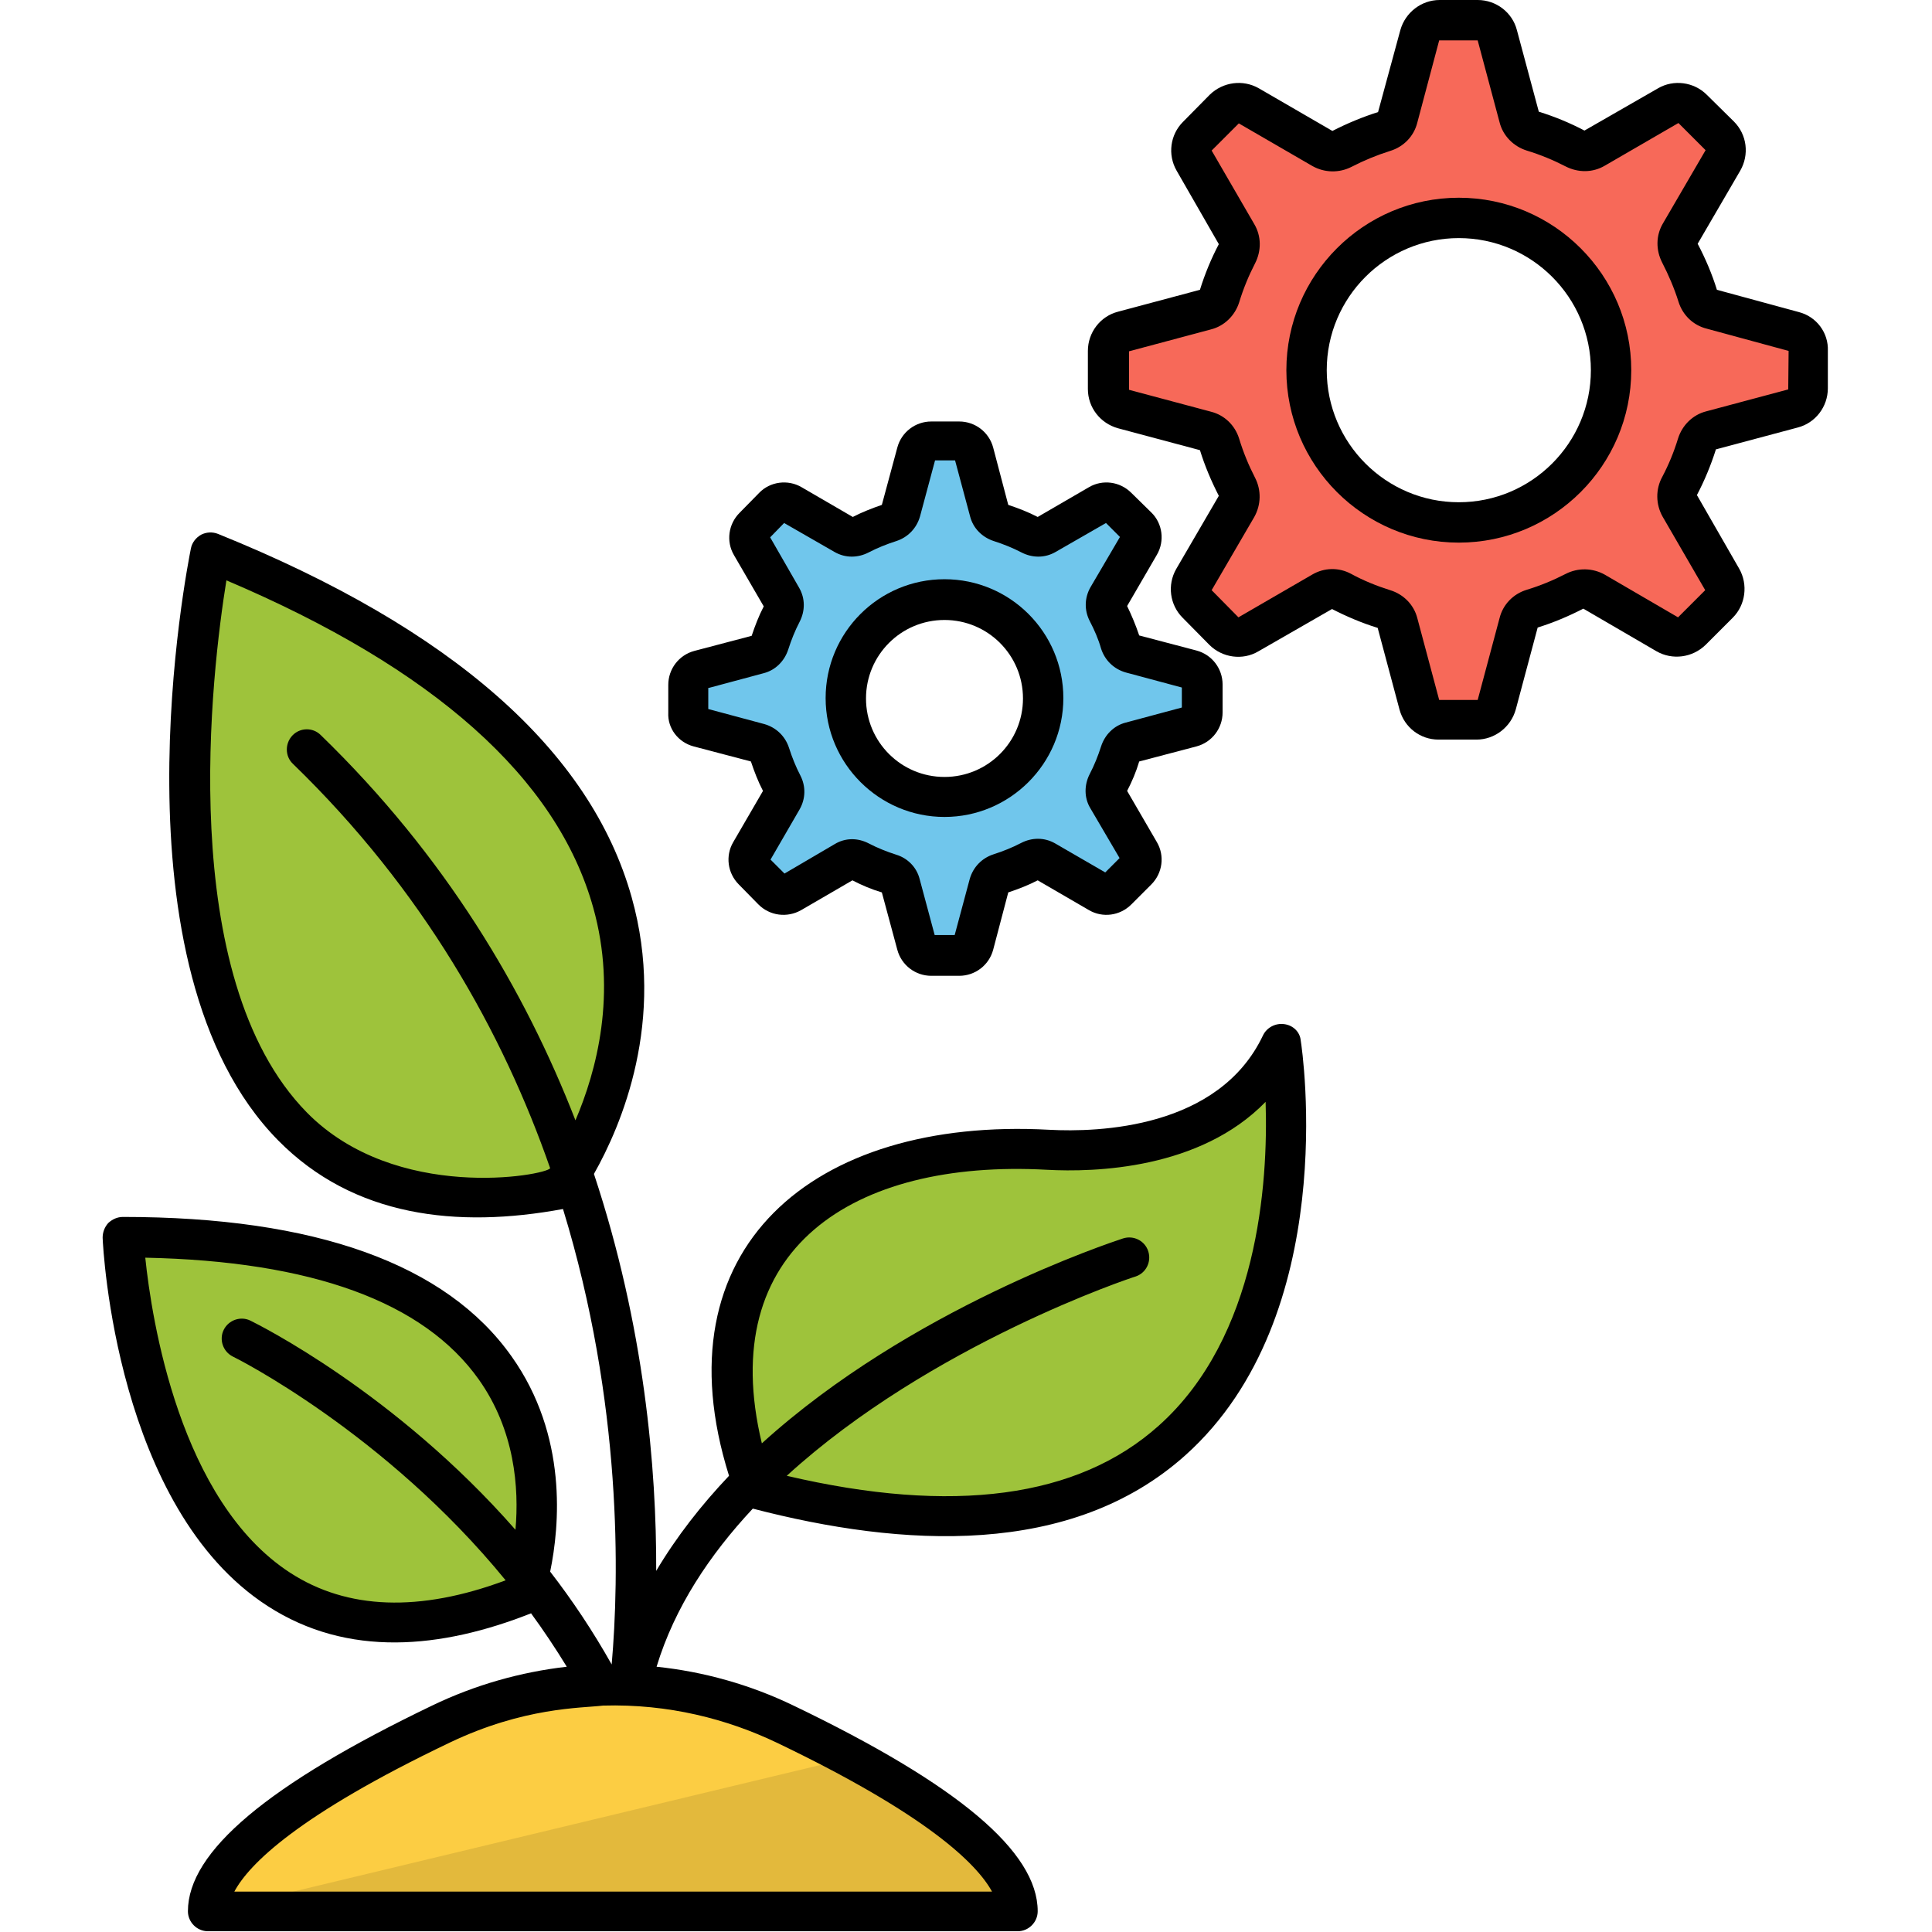 <?xml version="1.0" encoding="UTF-8"?>
<svg xmlns="http://www.w3.org/2000/svg" id="Layer_1" height="512" viewBox="0 0 512 512" width="512">
  <g>
    <g>
      <g fill="#9ec33b">
        <path d="m339.6 276.7s24.4 161.1-139.5 117.9c0 0-31.1-74.4 49.7-88.5 9.2-1.6 18.6-1.9 28-1.4 14.9.8 48.8-.6 61.8-28z"></path>
        <path d="m148.5 315.2s75.4-100.8-92.6-168.8c0 0-39.6 193.5 92.6 168.8z"></path>
        <path d="m138.8 422.8s33.6-94.9-106.1-94.9c0 0 6 134.5 106.1 94.9z"></path>
      </g>
      <path d="m269.8 506.7h-214.6c0-16.4 32.5-35.7 61.7-49.7 28.9-13.9 62.4-13.9 91.3 0 5.8 2.8 11.6 5.7 17.3 8.8 23.3 12.7 44.3 27.7 44.3 40.9z" fill="#fccd43"></path>
      <path d="m269.8 506.7h-214.6l170.3-40.9c23.3 12.7 44.3 27.7 44.3 40.9z" opacity=".1"></path>
      <path d="m315.5 177.5-15.9-4.3c-1.3-.3-2.3-1.3-2.8-2.7-.9-2.9-2-5.6-3.4-8.2-.6-1.2-.6-2.7.1-3.8l8.3-14.3c.9-1.5.6-3.5-.6-4.7l-5.3-5.2c-1.2-1.3-3.2-1.5-4.7-.6l-14.3 8.3c-1.2.7-2.6.7-3.8.1-2.6-1.4-5.3-2.5-8.2-3.4-1.3-.4-2.3-1.4-2.7-2.8l-4.2-15.9c-.5-1.7-2-2.9-3.8-2.9h-7.4c-1.8 0-3.4 1.2-3.8 2.9l-4.3 15.9c-.4 1.3-1.4 2.3-2.7 2.8-2.8.9-5.5 2-8.2 3.4-1.2.6-2.6.6-3.8-.1l-14.3-8.3c-1.5-.9-3.5-.6-4.7.6l-5.2 5.3c-1.3 1.2-1.5 3.2-.6 4.7l8.3 14.2c.7 1.2.7 2.7.1 3.9-1.4 2.6-2.5 5.3-3.4 8.2-.4 1.3-1.4 2.3-2.7 2.7l-15.9 4.3c-1.7.4-2.9 2-2.9 3.8v7.5c0 1.8 1.2 3.4 2.9 3.8l15.9 4.2c1.3.4 2.3 1.4 2.7 2.7.9 2.8 2 5.6 3.4 8.2.6 1.2.6 2.7-.1 3.8l-8.3 14.3c-.9 1.5-.6 3.5.6 4.7l5.2 5.3c1.2 1.3 3.2 1.5 4.7.6l14.3-8.3c1.2-.7 2.6-.7 3.8-.1 2.6 1.4 5.3 2.6 8.2 3.4 1.3.4 2.3 1.4 2.7 2.8l4.3 15.9c.4 1.7 2 2.9 3.8 2.9h7.4c1.8 0 3.4-1.2 3.8-2.9l4.2-15.9c.4-1.3 1.4-2.3 2.7-2.8 2.8-.9 5.6-2 8.2-3.4 1.2-.6 2.7-.6 3.8.1l14.3 8.3c1.5.9 3.5.6 4.7-.6l5.3-5.3c1.3-1.2 1.5-3.2.6-4.7l-8.3-14.2c-.7-1.2-.7-2.7 0-3.9 1.3-2.6 2.5-5.3 3.4-8.2.4-1.3 1.4-2.3 2.8-2.7l15.9-4.2c1.7-.4 2.9-2 2.9-3.8v-7.5c-.1-1.8-1.3-3.4-3-3.9zm-65.2 33.7c-14.4 0-26.1-11.7-26.1-26.1s11.7-26.1 26.1-26.1 26.1 11.7 26.1 26.1-11.7 26.1-26.1 26.1z" fill="#70c6ec"></path>
      <path d="m475.3 87.8-21.7-5.7c-1.8-.5-3.2-1.9-3.7-3.7-1.2-3.9-2.8-7.7-4.6-11.2-.9-1.7-.9-3.6.1-5.2l11.3-19.4c1.2-2.1.9-4.8-.9-6.6l-7.2-7.1c-1.7-1.7-4.4-2.1-6.5-.9l-19.5 11.3c-1.6 1-3.6 1-5.2.1-3.5-1.8-7.3-3.4-11.1-4.6-1.8-.5-3.2-1.9-3.7-3.7l-5.7-21.7c-.6-2.3-2.8-4-5.2-4h-10.1c-2.4 0-4.5 1.7-5.2 4l-5.9 21.6c-.5 1.8-1.9 3.2-3.7 3.7-3.8 1.2-7.6 2.8-11.1 4.6-1.7.9-3.6.9-5.2-.1l-19.5-11.1c-2.1-1.2-4.8-.9-6.5.9l-7.1 7.2c-1.7 1.7-2 4.4-.8 6.5l11.2 19.3c.9 1.6.9 3.6.1 5.2-1.9 3.5-3.4 7.3-4.6 11.1-.6 1.8-2 3.2-3.8 3.7l-21.7 5.7c-2.4.6-4.1 2.8-4.1 5.2v10.1c0 2.4 1.7 4.5 4.1 5.2l21.7 5.8c1.8.5 3.2 1.9 3.8 3.7 1.2 3.8 2.7 7.6 4.6 11.1.9 1.7.9 3.6-.1 5.2l-11.3 19.4c-1.2 2.1-.9 4.8.8 6.5l7.1 7.1c1.7 1.8 4.4 2.1 6.5.9l19.4-11.3c1.6-.9 3.6-.9 5.2-.1 3.6 1.9 7.3 3.5 11.1 4.6 1.8.6 3.2 2 3.7 3.7l5.8 21.8c.6 2.3 2.8 4 5.2 4h10.1c2.5 0 4.6-1.7 5.2-4.1l5.7-21.7c.5-1.8 1.9-3.2 3.7-3.8 3.9-1.2 7.6-2.7 11.1-4.6 1.7-.9 3.6-.9 5.2.1l19.5 11.3c2.1 1.2 4.7.9 6.5-.9l7.2-7.1c1.7-1.7 2.1-4.4.9-6.5l-11.3-19.4c-1-1.6-.9-3.6-.1-5.3 1.9-3.5 3.4-7.3 4.6-11.1.5-1.8 1.9-3.2 3.7-3.7l21.7-5.8c2.3-.6 4-2.8 4-5.2v-9.8c.3-2.4-1.4-4.6-3.7-5.2zm-88.8 50.6c-22.2 0-40.3-18.1-40.3-40.3 0-22.3 18.1-40.4 40.3-40.4 22.3 0 40.4 18.1 40.4 40.4 0 22.2-18.1 40.3-40.4 40.3z" fill="#f76959"></path>
    </g>
    <g>
      <path d="m340.3 271.4c-2.3-.3-4.6.9-5.6 3-11.7 24.7-43.6 25.7-56.7 25-62.6-3.4-103.7 31.5-84.8 91.7-7.3 7.7-13.9 16.1-19.3 25.2.1-27.1-3.1-64.8-16.5-105.2 7.2-12.7 19.2-40.6 10-73.3-10.9-38.9-47.7-71.3-109.6-96.3-1.5-.6-3.1-.5-4.5.2-1.4.8-2.4 2.1-2.7 3.6-.9 4.5-22.1 111 23.1 156.9 20 20.3 47.4 23.4 75.5 18.2 15.8 51.6 14.9 98 12.9 120.7-5-8.9-10.5-17.1-16.3-24.6 2.5-12.1 4.7-36-10.2-57-17.3-24.5-52-37-103-37-1.5 0-2.8.6-3.9 1.6-1 1.1-1.5 2.5-1.5 3.9.1 2.9 3.6 71.7 43.7 97.6 21.3 13.8 46.1 11.3 69.7 2 0 0 .1 0 .1-.1 3.3 4.5 6.5 9.3 9.5 14.2-12.2 1.4-24.3 4.8-35.7 10.3-43.5 20.9-64.7 38.7-64.7 54.5 0 2.9 2.4 5.3 5.3 5.3h214.6c2.9 0 5.3-2.4 5.3-5.3 0-15.8-21.2-33.6-64.7-54.5-11.6-5.6-23.9-9-36.3-10.3 4.8-15.8 14.1-29.7 25.5-41.9 39.6 10.3 84.4 13 114.7-14.2 41.1-36.9 31-106.9 30.5-109.9-.2-2.2-2-4-4.4-4.3zm-259 23.4c-35.2-35.9-25.1-117.5-21.3-141 54.9 23.3 87.6 52.4 97.2 86.7 6.4 22.8.9 43.3-4.7 56.4-13.4-34.5-34.5-70.1-67.5-102.1-2.1-2.1-5.5-2-7.5.1s-2 5.5.1 7.5c34.6 33.5 55.7 71.3 68.2 107.2-1.2 1.9-40.9 9.2-64.5-14.8zm-4.4 122c-29.3-19-36.7-67.1-38.4-83.5 44.1.9 73.8 11.7 88.4 32.3 9.5 13.4 10.7 28.7 9.7 39.8-31.9-36.4-68.2-54.4-70.2-55.4-2.6-1.3-5.8-.2-7.1 2.4s-.2 5.8 2.4 7.1c.5.2 40.3 20.1 72.3 59.3-22.8 8.5-42 7.8-57.1-2zm186 84.5h-200.8c3.9-7.3 16.9-20.3 57.1-39.5 19.7-9.4 34.7-9.1 40.6-9.8 17.4-.5 33 3.6 46 9.8 40.1 19.2 53.1 32.2 57.1 39.5zm44.2-123.5c-21.4 19.2-54.6 23.6-98.6 13.3 38.2-34.9 91.6-52.6 92.4-52.8 2.8-.9 4.3-3.9 3.4-6.7s-3.9-4.3-6.7-3.4c-3.3 1.1-56.4 18.6-95.7 54.3-12.4-51.5 24.1-75.3 75.5-72.5 12.7.7 40.6-.1 58-18 .7 21.6-2 62.3-28.3 85.8z"></path>
      <path d="m183.8 197.8 15.2 4c.9 2.7 1.9 5.3 3.2 7.8l-7.9 13.6c-2.1 3.6-1.5 8.2 1.5 11.2l5.2 5.3c3 3 7.6 3.6 11.3 1.5l13.6-7.9c2.5 1.3 5.1 2.4 7.8 3.2l4.1 15.2c1.1 4.1 4.8 6.9 9 6.9h7.4c4.2 0 7.9-2.8 9-6.9l4-15.2c2.7-.9 5.3-1.9 7.8-3.2l13.6 7.9c3.6 2.1 8.2 1.5 11.2-1.5l5.3-5.3c3-3 3.6-7.6 1.5-11.2l-7.9-13.6c1.3-2.5 2.4-5.1 3.2-7.8l15.2-4c4.1-1.1 6.9-4.8 6.9-9v-7.4c0-4.2-2.8-7.9-6.9-9l-15.2-4c-.9-2.7-2-5.3-3.2-7.8l7.9-13.6c2.1-3.6 1.5-8.3-1.5-11.2l-5.3-5.2c-3-3-7.6-3.6-11.2-1.5l-13.6 7.9c-2.5-1.3-5.1-2.3-7.8-3.2l-4-15.2c-1.1-4.1-4.8-6.9-9-6.9h-7.4c-4.2 0-7.9 2.8-9 6.9l-4.1 15.2c-2.6.9-5.2 1.9-7.7 3.2l-13.6-7.9c-3.6-2.1-8.3-1.5-11.2 1.5l-5.2 5.3c-3 3-3.6 7.6-1.5 11.2l7.9 13.6c-1.3 2.5-2.3 5.1-3.2 7.8l-15.2 4c-4.1 1.1-6.9 4.8-6.9 9v7.4c-.2 4.1 2.6 7.8 6.7 8.9zm3.7-15.4 14.9-4c3.1-.8 5.5-3.2 6.5-6.3.8-2.5 1.8-5 3-7.3 1.5-2.9 1.5-6.2-.1-9l-7.7-13.4 3.7-3.8 13.4 7.7c2.8 1.6 6.1 1.6 9 .1 2.3-1.2 4.8-2.2 7.3-3 3.1-1 5.4-3.4 6.3-6.5l4-14.9h5.3l4 14.9c.8 3.1 3.2 5.5 6.3 6.5 2.5.8 5 1.8 7.3 3 2.9 1.5 6.2 1.5 9-.1l13.4-7.7 3.7 3.7-7.8 13.3c-1.6 2.8-1.7 6.1-.2 9 1.2 2.3 2.3 4.8 3 7.3 1 3.1 3.4 5.4 6.5 6.3l14.9 4v5.3l-14.9 4c-3.1.8-5.5 3.2-6.5 6.3-.8 2.5-1.8 5-3 7.3-1.5 2.9-1.5 6.3.1 9l7.8 13.3-3.8 3.8-13.3-7.7c-2.8-1.6-6.1-1.6-9-.1-2.3 1.2-4.8 2.2-7.3 3-3.1 1-5.4 3.4-6.3 6.5l-4 14.9h-5.3l-4-14.9c-.8-3.1-3.2-5.5-6.2-6.4-2.5-.8-5-1.8-7.3-3-2.9-1.5-6.2-1.5-9 .2l-13.3 7.8-3.7-3.7 7.7-13.3c1.6-2.8 1.7-6.1.2-9-1.2-2.3-2.2-4.8-3-7.3-1-3.1-3.4-5.4-6.5-6.3l-14.9-4v-5.5z"></path>
      <path d="m250.3 216.5c17.3 0 31.5-14.1 31.5-31.5s-14.1-31.5-31.5-31.5-31.5 14.1-31.5 31.5 14.2 31.5 31.5 31.5zm0-52.2c11.5 0 20.8 9.3 20.8 20.8s-9.3 20.8-20.8 20.8-20.8-9.3-20.8-20.8 9.3-20.8 20.8-20.8z"></path>
      <path d="m476.7 82.7-21.7-5.9c-1.3-4.2-3-8.2-5.1-12.2l11.3-19.4c2.4-4.2 1.8-9.5-1.7-13l-7.2-7.1c-3.4-3.4-8.8-4.1-12.9-1.7l-19.5 11.2c-3.8-2-7.9-3.7-12.1-5l-5.8-21.6c-1.2-4.7-5.5-8-10.4-8h-10.1c-4.8 0-9.1 3.3-10.4 8l-5.9 21.7c-4.1 1.3-8.2 3-12.1 5l-19.5-11.3c-4.2-2.4-9.5-1.7-13 1.7l-7.1 7.2c-3.4 3.4-4.1 8.7-1.7 12.9l11.2 19.5c-2 3.8-3.7 7.9-5 12.1l-21.7 5.8c-4.7 1.2-8 5.5-8 10.4v10.1c0 4.9 3.3 9.1 8 10.4l21.7 5.8c1.3 4.2 3 8.2 5 12.1l-11.3 19.4c-2.4 4.2-1.7 9.5 1.7 12.9l7.1 7.2c3.4 3.4 8.8 4.2 13 1.7l19.5-11.2c3.9 2 7.9 3.7 12.1 5l5.8 21.7c1.3 4.7 5.5 7.9 10.3 7.9h10.1c4.8 0 9.1-3.3 10.4-8l5.8-21.7c4.2-1.3 8.2-3 12.1-5l19.4 11.3c4.2 2.4 9.5 1.7 13-1.7l7.2-7.2c3.4-3.4 4.1-8.8 1.7-13l-11.2-19.5c2-3.8 3.7-7.9 5-12v-.1l21.7-5.8c4.7-1.2 8-5.5 8-10.4v-9.9c.2-4.8-3-9.1-7.7-10.3zm-2.8 20.5-21.7 5.8c-3.6.9-6.4 3.7-7.5 7.2-1.1 3.6-2.5 7-4.2 10.2-1.8 3.3-1.7 7.3.1 10.5l11.3 19.5-7.2 7.2-19.4-11.3c-3.2-1.8-7.1-1.9-10.4-.2s-6.7 3.1-10.3 4.2-6.3 3.9-7.2 7.5l-5.8 21.7h-10.2l-5.8-21.7c-.9-3.5-3.6-6.3-7.2-7.4-3.5-1.1-7-2.5-10.3-4.3s-7.2-1.7-10.4.2l-19.5 11.3-7.1-7.2 11.3-19.4c1.8-3.2 1.9-7.1.2-10.4s-3.1-6.7-4.2-10.3-3.9-6.3-7.5-7.2l-21.7-5.8v-10.2l21.7-5.8c3.6-.9 6.4-3.7 7.5-7.2 1.1-3.6 2.5-7 4.2-10.3s1.7-7.2-.2-10.4l-11.3-19.5 7.2-7.2 19.5 11.3c3.2 1.8 7.1 1.9 10.4.2s6.7-3.1 10.2-4.2c3.6-1.1 6.3-3.9 7.2-7.5l5.8-21.8h10.2l5.8 21.7c.9 3.6 3.7 6.4 7.2 7.5 3.6 1.1 7 2.5 10.3 4.2s7.2 1.7 10.4-.2l19.5-11.3 7.2 7.2-11.3 19.4c-1.9 3.2-1.9 7.1-.2 10.4s3.2 6.8 4.3 10.3c1.1 3.6 3.9 6.3 7.5 7.2l21.7 5.9z"></path>
      <path d="m386.6 52.4c-25.2 0-45.7 20.5-45.7 45.7s20.5 45.7 45.7 45.7 45.7-20.5 45.7-45.7-20.5-45.7-45.7-45.7zm0 80.7c-19.3 0-35-15.7-35-35s15.7-35 35-35 35 15.7 35 35-15.7 35-35 35z"></path>
    </g>
  </g>
</svg>
